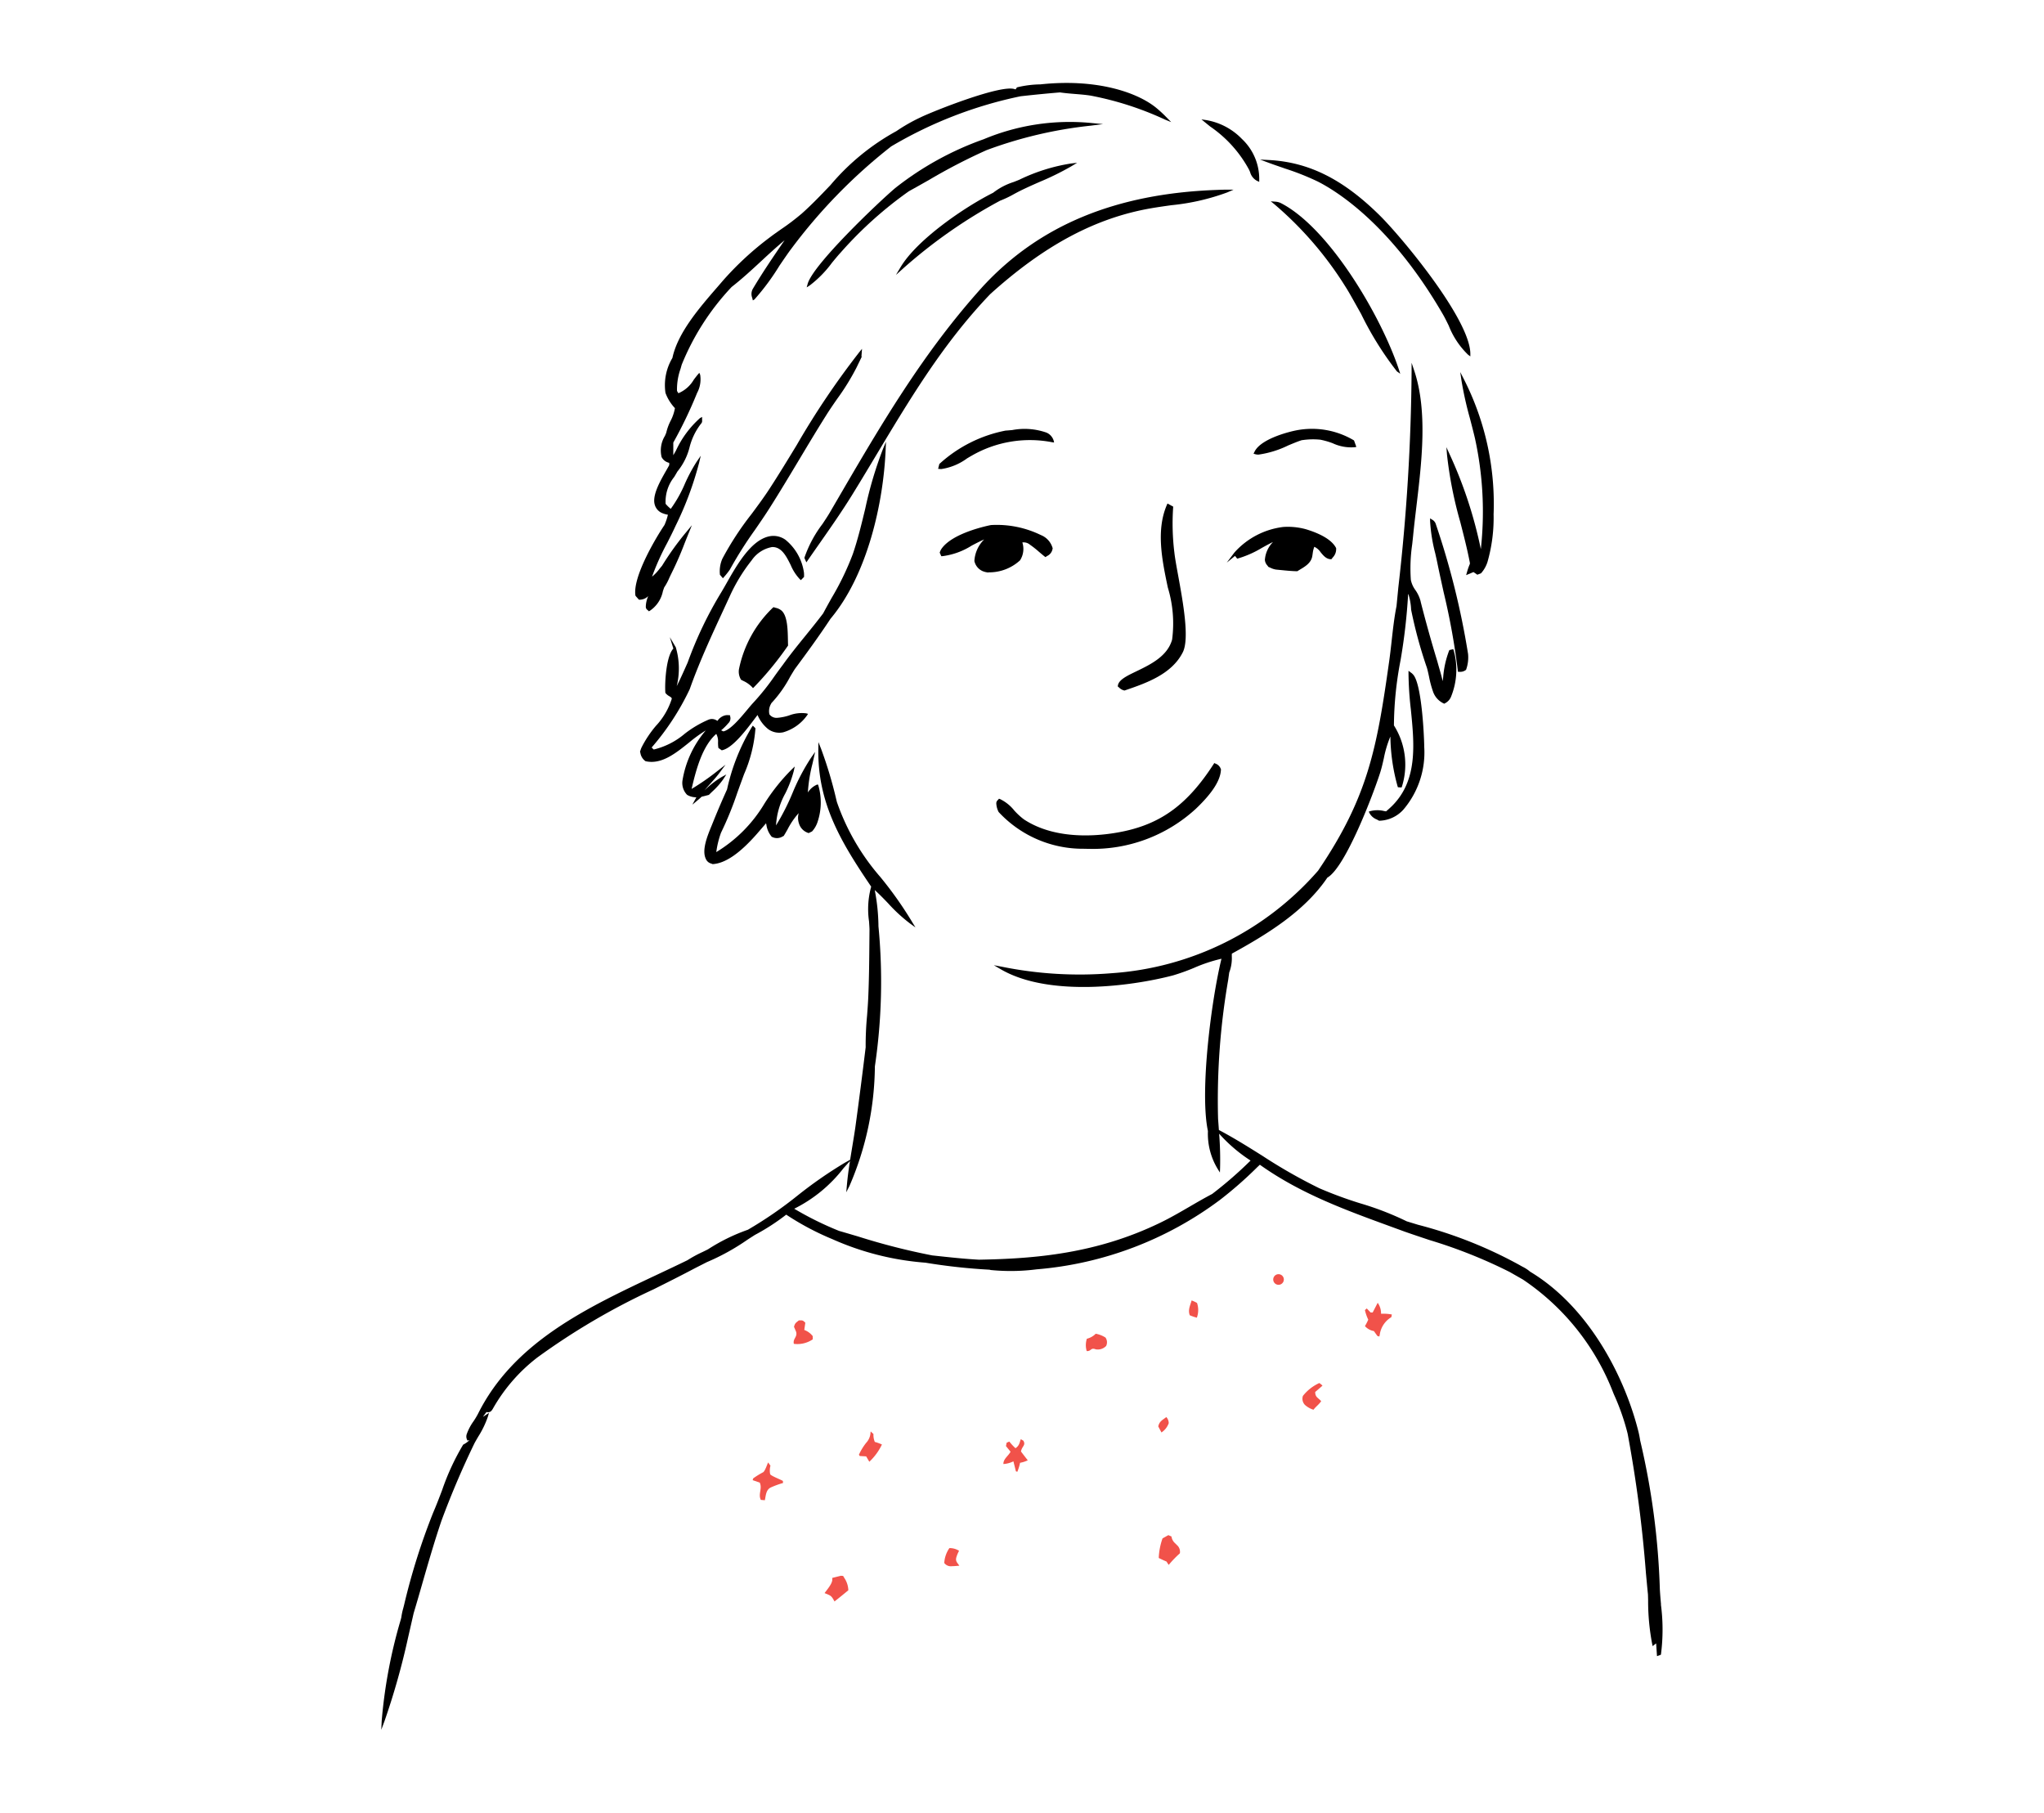 <svg xmlns="http://www.w3.org/2000/svg" xmlns:xlink="http://www.w3.org/1999/xlink" width="159" height="141" viewBox="0 0 159 141"><defs><clipPath id="a"><rect width="99.68" height="128.059" fill="none"/></clipPath></defs><g transform="translate(-1540 -3862)"><rect width="159" height="141" transform="translate(1540 3862)" fill="none"/><g transform="translate(1569.66 3868.47)"><g clip-path="url(#a)"><path d="M224.292,251.524a8.926,8.926,0,0,0,6.556,2.862c.141,0,.28.006.419.006a11.83,11.83,0,0,0,8.365-3.111c1.28-1.218,1.92-2.213,1.956-3.043V248.2l-.013-.025a.674.674,0,0,0-.418-.414l-.085-.042-.051.08c-1.989,3.08-4.012,4.594-6.98,5.227-1.449.309-5.108.837-7.781-.926a5.308,5.308,0,0,1-.746-.687,3.185,3.185,0,0,0-1.128-.9l-.066-.017-.043.053c-.017.02-.033.037-.048.053a.325.325,0,0,0-.114.283,1.631,1.631,0,0,0,.162.607Z" transform="translate(-176.273 -194.846)"/><path d="M206.213,163.786a1.113,1.113,0,0,0,.621.745h0a1.489,1.489,0,0,0,.357.1l.057.011.087-.011a3.548,3.548,0,0,0,2.42-.934,1.634,1.634,0,0,0,.18-1.391.751.751,0,0,1,.588.171,7.8,7.8,0,0,1,.711.561c.145.123.289.247.435.361l.06.047.144-.092a.741.741,0,0,0,.413-.557l.01-.033-.011-.033a1.535,1.535,0,0,0-.908-1,7.836,7.836,0,0,0-3.885-.778c-.5.1-3.043.666-3.854,1.858a1.042,1.042,0,0,0-.1.2l-.033.083.125.281h.068a5.562,5.562,0,0,0,2.308-.831c.336-.175.659-.342.96-.472a2.551,2.551,0,0,0-.762,1.678Z" transform="translate(-160.068 -126.588)"/><path d="M187.571,38.783l-.522,0c-.232,0-.467.007-.693.016l-.144.006c-7.788.288-13.715,2.733-18.118,7.477-4.678,5.159-7.986,10.84-11.489,16.854l-.448.769c-.138.237-.345.549-.564.879a9.3,9.3,0,0,0-1.4,2.611l-.005.032.152.341.108-.156q.437-.633.882-1.266c.877-1.253,1.784-2.549,2.595-3.864.635-1.029,1.261-2.073,1.867-3.083,2.686-4.476,5.223-8.7,8.844-12.487,4.217-3.807,8.192-5.93,12.511-6.681.524-.091,1.059-.166,1.577-.239a17.45,17.45,0,0,0,4.367-1Z" transform="translate(-121.274 -30.502)"/><path d="M311.086,164.245a.735.735,0,0,0,.191.427c.021.027.042.055.064.086l.018.025.028.012.114.05a1.588,1.588,0,0,0,.447.148l.413.04c.4.04.81.081,1.215.088h.032l.027-.017c.058-.037.119-.073.181-.11.4-.238.849-.507.95-1.007.018-.089.03-.178.042-.268l.011-.077a1.9,1.9,0,0,1,.113-.42,1.2,1.2,0,0,1,.493.427c.215.26.438.528.784.538h.054l.1-.131a.927.927,0,0,0,.267-.7v-.029l-.013-.025c-.448-.852-1.868-1.3-2.335-1.445a5.291,5.291,0,0,0-1.765-.178,6.077,6.077,0,0,0-3.8,1.987l-.595.786.641-.522.169.214.067-.017a7.981,7.981,0,0,0,1.876-.834c.276-.152.559-.308.846-.446A2.2,2.2,0,0,0,311.086,164.245Z" transform="translate(-242.353 -127.166)"/><path d="M269.854,166.187c-.777.374-1.39.669-1.452,1.123l-.008.059.111.093a.81.81,0,0,0,.386.218l.028.006.027-.009c1.622-.554,3.641-1.243,4.507-2.964.535-1.063.017-3.9-.361-5.973-.131-.715-.243-1.333-.29-1.753a18.5,18.5,0,0,1-.1-3.532l.006-.069-.446-.244-.047.107c-.86,1.985-.365,4.341.072,6.421a9.607,9.607,0,0,1,.335,4.057c-.36,1.3-1.7,1.944-2.77,2.461" transform="translate(-211.105 -120.453)"/><path d="M133.631,191.194a1.026,1.026,0,0,0-.47-.231l-.12-.036-.055-.018-.045.037a9.119,9.119,0,0,0-2.644,4.8,1.208,1.208,0,0,0,.146.777l.015.028.158.084a2.254,2.254,0,0,1,.7.486l.075.087.081-.081a25.014,25.014,0,0,0,2.624-3.2l.022-.03,0-.037c-.006-.114-.008-.251-.011-.4-.014-.772-.032-1.83-.469-2.258" transform="translate(-102.476 -150.159)"/><path d="M322.086,28.51a20.016,20.016,0,0,1,2.658,1.049c1.6.819,5.751,3.467,9.726,10.346.136.236.281.532.435.845a6.379,6.379,0,0,0,1.512,2.272l.171.123,0-.21c-.022-2.679-5.364-9.091-7.058-10.761-2.85-2.81-5.5-4.135-8.61-4.3l-.693-.036.65.242c.4.149.812.289,1.212.426" transform="translate(-251.872 -21.899)"/><path d="M127.242,107.668c-.418.644-.91,1.307-1.385,1.949a23.46,23.46,0,0,0-2.282,3.49,2.432,2.432,0,0,0-.194,1.206v.037l.234.278.082-.093a6.211,6.211,0,0,0,.455-.573,31.081,31.081,0,0,1,1.951-3.086c.379-.551.772-1.121,1.137-1.695.792-1.246,1.563-2.533,2.309-3.778.689-1.15,1.4-2.339,2.128-3.492.266-.422.553-.837.831-1.237A18.366,18.366,0,0,0,134,98.26l.452-.932-.062.081.048-.624-.215.263a62.86,62.86,0,0,0-4.864,7.218c-.684,1.124-1.391,2.286-2.116,3.4" transform="translate(-97.042 -76.126)"/><path d="M390.534,121.017l.288-.114.017-.019a2.362,2.362,0,0,0,.494-.892,12.475,12.475,0,0,0,.466-3.672,21.344,21.344,0,0,0-2.3-10.487l-.294-.575.093.639a27.339,27.339,0,0,0,.651,2.929c.136.519.276,1.056.4,1.583a26.639,26.639,0,0,1,.457,8.618,33.951,33.951,0,0,0-2.427-7.377l-.252-.551.049.6a31.448,31.448,0,0,0,1.033,5.227c.268,1.042.545,2.119.744,3.159v.064c0,.015,0,.025,0,.03a.276.276,0,0,1-.012.027c-.009.02-.021.048-.038.091a5.314,5.314,0,0,0-.179.539l-.061.213.571-.238Z" transform="translate(-305.274 -82.79)"/><path d="M113.392,131.246l.025-.595-.23.549a30.47,30.47,0,0,0-1.377,4.63c-.284,1.18-.578,2.4-.971,3.55a21.467,21.467,0,0,1-1.657,3.429c-.219.393-.446.8-.648,1.184-.44.583-.913,1.167-1.37,1.731-.6.737-1.216,1.5-1.769,2.273-.21.278-.417.563-.623.849a18.842,18.842,0,0,1-1.677,2.1c-.13.138-.287.326-.469.544-.551.661-1.3,1.561-1.856,1.685l-.175-.084.007-.006a4.176,4.176,0,0,0,.538-.533.525.525,0,0,0,.156-.547l-.013-.086-.131-.007a.783.783,0,0,0-.241.015.992.992,0,0,0-.6.429l-.051-.025a.685.685,0,0,0-.65-.066,8.329,8.329,0,0,0-1.843,1.089,5.817,5.817,0,0,1-2.416,1.231l-.163-.156a19.831,19.831,0,0,0,2.963-4.539c.743-2.105,1.7-4.169,2.624-6.165q.254-.548.505-1.094a13.307,13.307,0,0,1,1.692-2.764,2.443,2.443,0,0,1,1.587-1.029c.739-.02,1.1.706,1.45,1.407a3.627,3.627,0,0,0,.713,1.1l.076.067.246-.251v-.111a1.525,1.525,0,0,0-.01-.242,4.015,4.015,0,0,0-1.439-2.537,1.607,1.607,0,0,0-1.268-.264c-1.416.3-2.51,2.229-3.309,3.637-.142.25-.274.483-.394.683a30.1,30.1,0,0,0-2.632,5.488l-.111.249c-.234.526-.475,1.066-.741,1.59a5.793,5.793,0,0,0-.072-3.016l-.466-.793.276.891a.312.312,0,0,0-.033.034c-.542.656-.643,2.679-.591,3.374l0,.031.019.025a.98.98,0,0,0,.293.241c.142.086.194.127.186.207a5.489,5.489,0,0,1-1.234,2.1,8.685,8.685,0,0,0-1.076,1.6,1.469,1.469,0,0,0-.114.274c-.011.032-.022.064-.032.093l-.012.032.03.111a.955.955,0,0,0,.373.616l.021.018.027.006c1.218.266,2.316-.614,3.378-1.466A11.132,11.132,0,0,1,99.4,153.1a7.935,7.935,0,0,0-1.814,3.9,1.322,1.322,0,0,0,.345,1.093l.028.023a1.354,1.354,0,0,0,.692.184h.02c-.017.028-.035.055-.051.085l-.264.487.426-.354c.1-.083.2-.174.3-.265.133-.028.266-.062.407-.1l.153-.04.02-.02c.076-.076.154-.152.233-.228a5.835,5.835,0,0,0,.88-.992l.224-.349-.365.2a6.967,6.967,0,0,0-1.332,1.04c.155-.192.32-.377.491-.567.227-.252.461-.513.674-.8l.469-.63-.62.482a18.858,18.858,0,0,1-2.018,1.4c.369-1.616.865-3.354,1.917-4.279a1.2,1.2,0,0,1,.138.649c0,.113,0,.241.021.393l.005.048.263.187.047-.011c.815-.191,1.837-1.546,2.514-2.443.08-.106.155-.205.223-.294a2.8,2.8,0,0,0,.828,1.1,1.462,1.462,0,0,0,1.167.247,3.452,3.452,0,0,0,1.856-1.314l.077-.12-.137-.04a2.741,2.741,0,0,0-1.334.162,4.033,4.033,0,0,1-.954.188h-.007a.687.687,0,0,1-.573-.274,1.119,1.119,0,0,1,.133-.824l.019-.044a9.424,9.424,0,0,0,1.467-2.066c.147-.245.275-.458.365-.595.908-1.226,1.87-2.538,2.767-3.9,2.9-3.452,4.12-9.058,4.291-13.153" transform="translate(-74.158 -102.763)"/><path d="M333.959,56.268l.265.19-.1-.31c-1.326-4.034-5.347-10.965-9.15-12.945a1.115,1.115,0,0,0-.48-.131l-.341-.026.266.215a27.572,27.572,0,0,1,5.54,6.419c.253.385.7,1.2,1.226,2.136a25.181,25.181,0,0,0,2.776,4.452" transform="translate(-254.961 -33.859)"/><path d="M361.206,225.024l-.133-.022a2.185,2.185,0,0,0-1.086.006l-.115.038.052.109a1.1,1.1,0,0,0,.567.5c.051.026.1.054.157.084l.023.013h.078a2.609,2.609,0,0,0,1.826-.874A6.864,6.864,0,0,0,364.186,220c0-.586-.172-4.882-.868-5.618a.845.845,0,0,0-.155-.139l-.2-.149,0,.209a26.141,26.141,0,0,0,.182,2.795c.27,2.7.549,5.5-1.456,7.5-.152.149-.313.294-.478.432" transform="translate(-283.057 -168.394)"/><path d="M382.377,158.671l-.165-.1,0,.192a12.7,12.7,0,0,0,.4,2.52c.06.264.119.526.171.783.153.75.323,1.515.486,2.255a53.718,53.718,0,0,1,1.1,6.087l.009.09.09.006c.037,0,.07,0,.1,0a.663.663,0,0,0,.409-.133l.033-.021.012-.036a2.82,2.82,0,0,0,.145-1.2,61.171,61.171,0,0,0-2.53-10.158.612.612,0,0,0-.264-.288" transform="translate(-300.628 -124.725)"/><path d="M205.159,128.321c.14-.083.271-.162.39-.228a9.066,9.066,0,0,1,6.252-1.043l.155.021-.038-.152a.993.993,0,0,0-.552-.615,5.143,5.143,0,0,0-2.673-.2c-.183.016-.354.031-.524.043a10.643,10.643,0,0,0-5.122,2.577l-.02.02-.095.375.124.012c.039,0,.078.006.118.006a4.512,4.512,0,0,0,1.984-.811" transform="translate(-159.617 -99.127)"/><path d="M92.579,39.839l0,.031.266.3.052,0a.935.935,0,0,0,.672-.282,2.159,2.159,0,0,0-.19.825.3.3,0,0,0,.134.258c.015.013.032.027.05.045l.056.055.069-.037a2.385,2.385,0,0,0,1.021-1.528c.033-.1.066-.194.1-.289a4.35,4.35,0,0,0,.393-.729c.048-.1.095-.206.142-.3A25.832,25.832,0,0,0,96.4,35.776c.1-.251.2-.5.3-.748l.264-.65-.445.542a22.439,22.439,0,0,0-1.88,2.617c-.053.06-.113.134-.18.216a3.442,3.442,0,0,1-.595.625,19.736,19.736,0,0,1,1.168-2.6c.225-.444.459-.9.663-1.349a25.8,25.8,0,0,0,1.827-4.895l.133-.561-.325.476a12.734,12.734,0,0,0-.909,1.7,9.954,9.954,0,0,1-1.1,1.954,2.684,2.684,0,0,1-.4-.389,3.063,3.063,0,0,1,.67-2.093c.084-.14.167-.279.243-.415a4.836,4.836,0,0,0,.953-1.906,4.99,4.99,0,0,1,.841-1.759c.122-.142.138-.181.131-.321,0-.024,0-.052,0-.089v-.177l-.156.084a7.745,7.745,0,0,0-1.885,2.548c-.071.124-.137.241-.2.347,0-.193,0-.387,0-.577,0-.136,0-.272,0-.407a33.914,33.914,0,0,0,1.827-3.8l.016-.042a2.24,2.24,0,0,0,.248-1.425l-.068-.158-.111.131c-.105.123-.208.259-.316.4a2.515,2.515,0,0,1-1.2,1.058l-.107-.176a4.758,4.758,0,0,1,.276-1.727c.03-.106.061-.212.086-.308a19.4,19.4,0,0,1,3.888-6.055c.8-.622,1.564-1.327,2.3-2.009.587-.544,1.189-1.1,1.818-1.622-.885,1.283-1.774,2.6-2.477,3.79a.814.814,0,0,0-.041.687l.05.2.124-.074a18.31,18.31,0,0,0,1.95-2.634c.39-.571.727-1.063.886-1.268a41.819,41.819,0,0,1,7.8-8,32.762,32.762,0,0,1,10.064-3.9c1.018-.114,2.049-.216,3.065-.3.39.058.79.091,1.176.122s.815.066,1.218.129a24.688,24.688,0,0,1,5.769,1.859l.49.2-.372-.378a9.509,9.509,0,0,0-.831-.763c-1.467-1.174-4.6-2.262-8.971-1.794a8.137,8.137,0,0,0-1.784.223l-.04.009-.1.151L122.1.473c-1.015-.429-6.4,1.72-7.344,2.182a13.62,13.62,0,0,0-1.883,1.072,18.05,18.05,0,0,0-5.119,4.186c-.705.74-1.435,1.506-2.212,2.2a18.21,18.21,0,0,1-1.63,1.241c-.282.2-.574.4-.853.613a23.986,23.986,0,0,0-3.714,3.427c-.147.172-.3.351-.461.535-1.346,1.555-3.022,3.49-3.435,5.439a4.128,4.128,0,0,0-.54,2.717,3.477,3.477,0,0,0,.736,1.187,3.417,3.417,0,0,1-.341.995,3.886,3.886,0,0,0-.334.92c-.03.074-.064.153-.1.238a2.165,2.165,0,0,0-.262,1.65.846.846,0,0,0,.454.408.6.6,0,0,0,.14.042l0,.179c-.064.12-.144.26-.232.413-.463.81-1.1,1.918-.9,2.647a1,1,0,0,0,.629.688,2.027,2.027,0,0,0,.4.11,4.375,4.375,0,0,1-.268.8c-.7,1.038-2.48,4.044-2.259,5.479" transform="translate(-72.803 0)"/><path d="M196.69,30.51a5.109,5.109,0,0,0-1.594.836c-2.222,1.112-5.915,3.636-7.2,5.785l-.363.606.526-.472a39.448,39.448,0,0,1,7.574-5.3,8.215,8.215,0,0,0,1.091-.52c.151-.081.3-.162.447-.235.511-.255,1.033-.485,1.537-.707a21.619,21.619,0,0,0,2.5-1.233l.421-.254-.488.056a14.277,14.277,0,0,0-4.018,1.265c-.127.054-.272.11-.425.169" transform="translate(-147.5 -22.825)"/><path d="M178.084,14.286l-.968-.092a17.34,17.34,0,0,0-8.317,1.269,24.041,24.041,0,0,0-6.885,3.8c-1.271,1.076-6.388,5.931-6.81,7.455l-.073.264.232-.145A8.649,8.649,0,0,0,157,25.067c.24-.291.465-.565.672-.788a30.55,30.55,0,0,1,5.314-4.775c.526-.289,1.041-.581,1.554-.871a44.6,44.6,0,0,1,4.491-2.325,33.293,33.293,0,0,1,8.087-1.9Z" transform="translate(-121.94 -11.104)"/><path d="M125.071,241.711a1.1,1.1,0,0,0,.7.708l.043.016.247-.118.034-.025a2.031,2.031,0,0,0,.42-.738,4.726,4.726,0,0,0,.055-2.824l-.04-.08-.086.026a1.579,1.579,0,0,0-.688.6,11.736,11.736,0,0,1,.362-2.25q.044-.19.086-.379l.116-.524-.308.439a16.309,16.309,0,0,0-1.458,2.776,17.691,17.691,0,0,1-1.275,2.5,5.782,5.782,0,0,1,.728-2.5,9.018,9.018,0,0,0,.654-1.736l.075-.347-.254.248a15.215,15.215,0,0,0-2.1,2.633,10.972,10.972,0,0,1-3.75,3.777,7.11,7.11,0,0,1,.365-1.5,26.209,26.209,0,0,0,1.268-3.107c.087-.242.173-.482.261-.721s.176-.486.267-.732a10.916,10.916,0,0,0,.883-3.528v-.046l-.2-.2-.072.1a15.971,15.971,0,0,0-1.935,4.859c-.362.8-.71,1.609-1.037,2.417-.044.114-.1.244-.155.384-.334.807-.79,1.914-.459,2.6a.62.62,0,0,0,.421.366l.106.042.025,0c.976-.067,2.1-.841,3.437-2.368l.7-.81h0v.009c0,.022.009.053.023.114a1.827,1.827,0,0,0,.4.912l.019.022.027.009a.826.826,0,0,0,.8-.028c.019-.009.038-.018.056-.028l.047-.025.015-.024c.078-.122.169-.282.27-.459a5.983,5.983,0,0,1,.879-1.29,1.374,1.374,0,0,0,.028.83" transform="translate(-92.573 -184.114)"/><path d="M299.56,13.743a9.567,9.567,0,0,1,3.029,3.366c.028.061.053.122.078.181a1.083,1.083,0,0,0,.561.69l.149.064v-.163a4.27,4.27,0,0,0-1.346-3.17,5.032,5.032,0,0,0-2.765-1.465l-.385-.058.3.247.379.308" transform="translate(-235.083 -10.374)"/><path d="M99.548,198.446c-.035-.405-.068-.788-.09-1.156h0a57.759,57.759,0,0,0-1.536-11.618,6.791,6.791,0,0,0-.146-.732c-1.055-4.177-3.817-9.62-8.408-12.376a2.822,2.822,0,0,0-.588-.385c-.081-.044-.16-.087-.23-.129a34.039,34.039,0,0,0-7.9-3.135l-.88-.268a23.191,23.191,0,0,0-3.619-1.4,31.621,31.621,0,0,1-3.178-1.171,40.788,40.788,0,0,1-4.434-2.527c-1.065-.668-2.166-1.359-3.32-1.972l-.063-.033c-.01-.139-.02-.28-.03-.418l-.035-.471a54.743,54.743,0,0,1,.787-10.777l.082-.585a3.1,3.1,0,0,0,.2-1.265c0-.069,0-.136.005-.2,2.657-1.463,5.628-3.248,7.429-5.912,1.429-.813,3.622-6.622,4.118-8.2.107-.34.192-.716.274-1.079a8.6,8.6,0,0,1,.5-1.673l.011,0a15,15,0,0,0,.561,3.855l.022.068.279.019.032-.061a5.7,5.7,0,0,0-.619-4.766,27.385,27.385,0,0,1,.515-5.068,45.383,45.383,0,0,0,.589-5.135H79.9a4.649,4.649,0,0,1,.209,1.2,35.055,35.055,0,0,0,1.233,4.531c.063.225.114.462.163.691a7.861,7.861,0,0,0,.292,1.1,1.588,1.588,0,0,0,.841.97l.051.022.047-.029a.988.988,0,0,0,.491-.545,5.577,5.577,0,0,0,.191-3.581l-.033-.088-.3.072-.022.047a7.339,7.339,0,0,0-.46,2.072c-.013.1-.026.2-.039.3-.074-.342-.172-.683-.269-1.017-.051-.176-.1-.351-.148-.527-.46-1.511-.89-3.05-1.279-4.573l-.029-.132a2.72,2.72,0,0,0-.4-.84,2.007,2.007,0,0,1-.351-.787A12.764,12.764,0,0,1,80.193,116c.025-.224.049-.444.07-.656.071-.734.162-1.493.258-2.3.414-3.463.883-7.388-.163-10.534l-.212-.636,0,.67a156.117,156.117,0,0,1-1.031,16.8l-.142,1.46-.016.078c-.166.856-.265,1.747-.361,2.609-.058.519-.118,1.056-.191,1.576-.956,6.771-1.636,10.571-5.532,16.308a23.4,23.4,0,0,1-16.064,7.975,30.437,30.437,0,0,1-8.553-.508l-.605-.114.531.311c3.732,2.184,10.187,1.329,13.413.479a15.848,15.848,0,0,0,1.615-.579,12,12,0,0,1,2.147-.714c-.761,3.074-1.713,10.285-1.054,13.4a5.253,5.253,0,0,0,.747,2.926l.185.3.013-.354a25.337,25.337,0,0,0-.073-2.667,11.959,11.959,0,0,0,2.445,2.09,31.082,31.082,0,0,1-2.99,2.6c-.594.311-1.184.654-1.755.986-.744.432-1.513.88-2.3,1.258-4.942,2.393-9.695,2.791-14.087,2.866-1.143-.062-2.3-.188-3.417-.31l-.208-.022a51.7,51.7,0,0,1-5.764-1.471c-.5-.147-.993-.294-1.483-.434a25.306,25.306,0,0,1-3.495-1.726,11.058,11.058,0,0,0,3.838-3.157l.5-.555c-.1.625-.186,1.256-.241,1.882l-.049.55.25-.492a23.863,23.863,0,0,0,1.977-9.3,44.93,44.93,0,0,0,.278-10.891,15.28,15.28,0,0,0-.29-2.821c.37.331.712.685,1.042,1.031a12.464,12.464,0,0,0,1.7,1.566l.426.308-.4-.654a29.359,29.359,0,0,0-2.338-3.274,17.693,17.693,0,0,1-3.372-5.822l-.038-.15a32.466,32.466,0,0,0-1.2-4.009l-.2-.5-.008.538c-.06,4.2,1.743,7.212,4.112,10.7a6.579,6.579,0,0,0-.167,2.7c.015.216.029.418.036.6l-.007.827c-.012,1.507-.024,3.066-.095,4.595-.021.44-.056.9-.089,1.335a24.275,24.275,0,0,0-.107,2.438c-.252,2.079-.523,4.182-.807,6.252-.073.5-.158,1.007-.239,1.5-.054.328-.109.66-.161.993l-.417.235a33.632,33.632,0,0,0-3.685,2.559,31.581,31.581,0,0,1-3.844,2.645l-.037.015a14.535,14.535,0,0,0-3.072,1.51c-.14.072-.284.142-.429.212a9.555,9.555,0,0,0-1.169.636c-.773.377-1.58.758-2.361,1.125-5.484,2.582-11.156,5.251-13.935,10.824a6.231,6.231,0,0,1-.35.581,4.023,4.023,0,0,0-.514.964.573.573,0,0,0,.009.459l.037.077.133-.032.007.01a1.851,1.851,0,0,1-.448.323l-.026.013-.016.025a18.655,18.655,0,0,0-1.623,3.513c-.221.581-.45,1.183-.7,1.761a50.783,50.783,0,0,0-2.251,7.138c-.022.093-.047.188-.072.284a4.868,4.868,0,0,0-.151.718l-.049.19A39.025,39.025,0,0,0,.032,207.5L0,208.19l.239-.642a56.153,56.153,0,0,0,1.842-6.516l.436-1.909c.241-.8.476-1.615.7-2.4.454-1.573.923-3.2,1.463-4.789.759-2.053,1.627-4.089,2.578-6.048.087-.158.181-.32.277-.484a7.311,7.311,0,0,0,.762-1.58l.081-.28-.441.294-.007-.02.251-.336c.267.053.38-.05.506-.274a13.22,13.22,0,0,1,3.462-3.977,53.269,53.269,0,0,1,9.033-5.295c1.066-.533,2.168-1.085,3.239-1.653l.908-.462a17.386,17.386,0,0,0,3.133-1.728c.2-.132.407-.263.6-.387a16.861,16.861,0,0,0,2.437-1.577,21.14,21.14,0,0,0,3.6,1.91,21.759,21.759,0,0,0,7.229,1.826,45.767,45.767,0,0,0,4.981.545l.035.009a.716.716,0,0,0,.089.019,15.816,15.816,0,0,0,3.549-.056,27.575,27.575,0,0,0,14.266-5.406,30.81,30.81,0,0,0,2.872-2.518l.222-.211c3.159,2.246,6.613,3.505,10.269,4.838l1.006.368c.63.221,1.288.44,1.923.652a38.647,38.647,0,0,1,6.241,2.486l1.02.582a18.724,18.724,0,0,1,7.034,8.817l.058.139a17.761,17.761,0,0,1,1.059,3.036,101.637,101.637,0,0,1,1.425,10.872c.052.545.1,1.091.156,1.632l.012.43a17.769,17.769,0,0,0,.316,3.42l.038.167.254-.205.018.014.065.972.3-.11.011-.059a14.917,14.917,0,0,0-.007-3.848" transform="translate(0 -80.131)"/><path d="M325.774,127.444l.114-.029-.181-.5-.032-.02a6.379,6.379,0,0,0-4.57-.742c-.255.054-2.513.559-3.1,1.569-.014.024-.026.048-.038.073l-.076.149.122.038a.908.908,0,0,0,.266.035,7.713,7.713,0,0,0,2.322-.72c.418-.173.813-.337,1.056-.405l.071-.007a5.57,5.57,0,0,1,1.367-.026,5.932,5.932,0,0,1,.958.276,3.378,3.378,0,0,0,1.717.306" transform="translate(-250.04 -99.131)"/><path d="M359.479,444.366a1.424,1.424,0,0,1,.261.853,3.592,3.592,0,0,1,.841.057l-.04.208a1.88,1.88,0,0,0-.9,1.354l-.033.151-.153-.043-.272-.381a1.2,1.2,0,0,1-.695-.385,4.884,4.884,0,0,0,.257-.5,3.608,3.608,0,0,1-.26-.746l.143-.128.3.313h.161Z" transform="translate(-281.97 -349.515)" fill="#f1524a"/><path d="M136.548,502.535l.183.251a1.484,1.484,0,0,0-.024.656c.039.132.813.42.992.532l.011.161a6.521,6.521,0,0,0-.978.359c-.357.193-.358.621-.438.981l-.311-.027c-.229-.447.133-.883-.086-1.343l-.549-.191.039-.138a6.315,6.315,0,0,1,.767-.474c.142-.071.319-.6.394-.767" transform="translate(-106.458 -395.268)" fill="#f1524a"/><path d="M284.017,529.023l.243.105a.847.847,0,0,0,.255.5c.043.042.123.117.162.162a.683.683,0,0,1,.236.649,8.16,8.16,0,0,0-.869.9l-.173-.264c-.207-.084-.4-.175-.6-.276a5.091,5.091,0,0,1,.294-1.523Z" transform="translate(-222.793 -416.102)" fill="#f1524a"/><path d="M162.819,543.825l.175.015c.028.049.058.1.084.146a1.812,1.812,0,0,1,.319.967q-.532.443-1.076.872c-.246-.459-.285-.454-.772-.65.185-.262.6-.727.6-1.049,0-.044,0-.09,0-.134Z" transform="translate(-127.066 -427.745)" fill="#f1524a"/><path d="M228.062,494.051l.2.119c.215.361-.117.431-.184.842q.26.346.528.684a2.282,2.282,0,0,1-.6.194,3.735,3.735,0,0,1-.213.7l-.111-.038-.193-.776a2.031,2.031,0,0,1-.779.21c-.009-.4.367-.606.557-.956l-.358-.441.053-.261.209-.09a4.13,4.13,0,0,0,.48.518c.291-.2.3-.378.412-.7" transform="translate(-178.317 -388.595)" fill="#f1524a"/><path d="M174.993,491.242l.215.2a1.387,1.387,0,0,0,.105.615,3.547,3.547,0,0,1,.553.2,4.438,4.438,0,0,1-.981,1.342l-.245-.418-.5-.029-.063-.1a4.379,4.379,0,0,1,.562-.924,1.247,1.247,0,0,0,.339-.794Z" transform="translate(-136.922 -386.385)" fill="#f1524a"/><path d="M150.491,451.7l-.17-.4c.083-.3.145-.312.381-.5.295,0,.288-.02.5.18l-.081.565a1.47,1.47,0,0,1,.659.483l0,.247a2.13,2.13,0,0,1-1.469.35c-.1-.4.289-.518.177-.932" transform="translate(-118.217 -354.581)" fill="#f1524a"/><path d="M337.066,473.6a1.569,1.569,0,0,1,.243.2q-.28.251-.567.493c0,.407.208.433.465.713-.179.273-.395.4-.6.669a1.812,1.812,0,0,1-.665-.377.689.689,0,0,1-.156-.7,3.454,3.454,0,0,1,1.275-1" transform="translate(-264.094 -372.506)" fill="#f1524a"/><path d="M257.51,455.641a2.089,2.089,0,0,1,.765.3.645.645,0,0,1,.048.651.9.9,0,0,1-.811.262c-.406-.16-.34.165-.7.136a1.618,1.618,0,0,1,.011-.959,1.48,1.48,0,0,0,.563-.275c.043-.037.085-.075.128-.113" transform="translate(-201.938 -358.384)" fill="#f1524a"/><path d="M205.54,533.749a1.338,1.338,0,0,1,.752.21,2.57,2.57,0,0,0-.222.546c-.059.28.093.389.245.612-.19.015-.384.037-.574.038a.632.632,0,0,1-.6-.25,2.248,2.248,0,0,1,.4-1.157" transform="translate(-161.348 -419.819)" fill="#f1524a"/><path d="M294.559,443.511a2.786,2.786,0,0,1,.42.194,1.713,1.713,0,0,1-.013,1.147,3.844,3.844,0,0,1-.55-.188c-.156-.409.028-.739.143-1.153" transform="translate(-231.525 -348.843)" fill="#f1524a"/><path d="M283.779,486.005a.716.716,0,0,1,.187.475,1.442,1.442,0,0,1-.566.721l-.249-.469c.088-.4.319-.488.628-.727" transform="translate(-222.712 -382.266)" fill="#f1524a"/><path d="M325.213,434.029a.413.413,0,1,1-.16.385.414.414,0,0,1,.16-.385" transform="translate(-255.667 -341.319)" fill="#f1524a"/></g></g></g></svg>